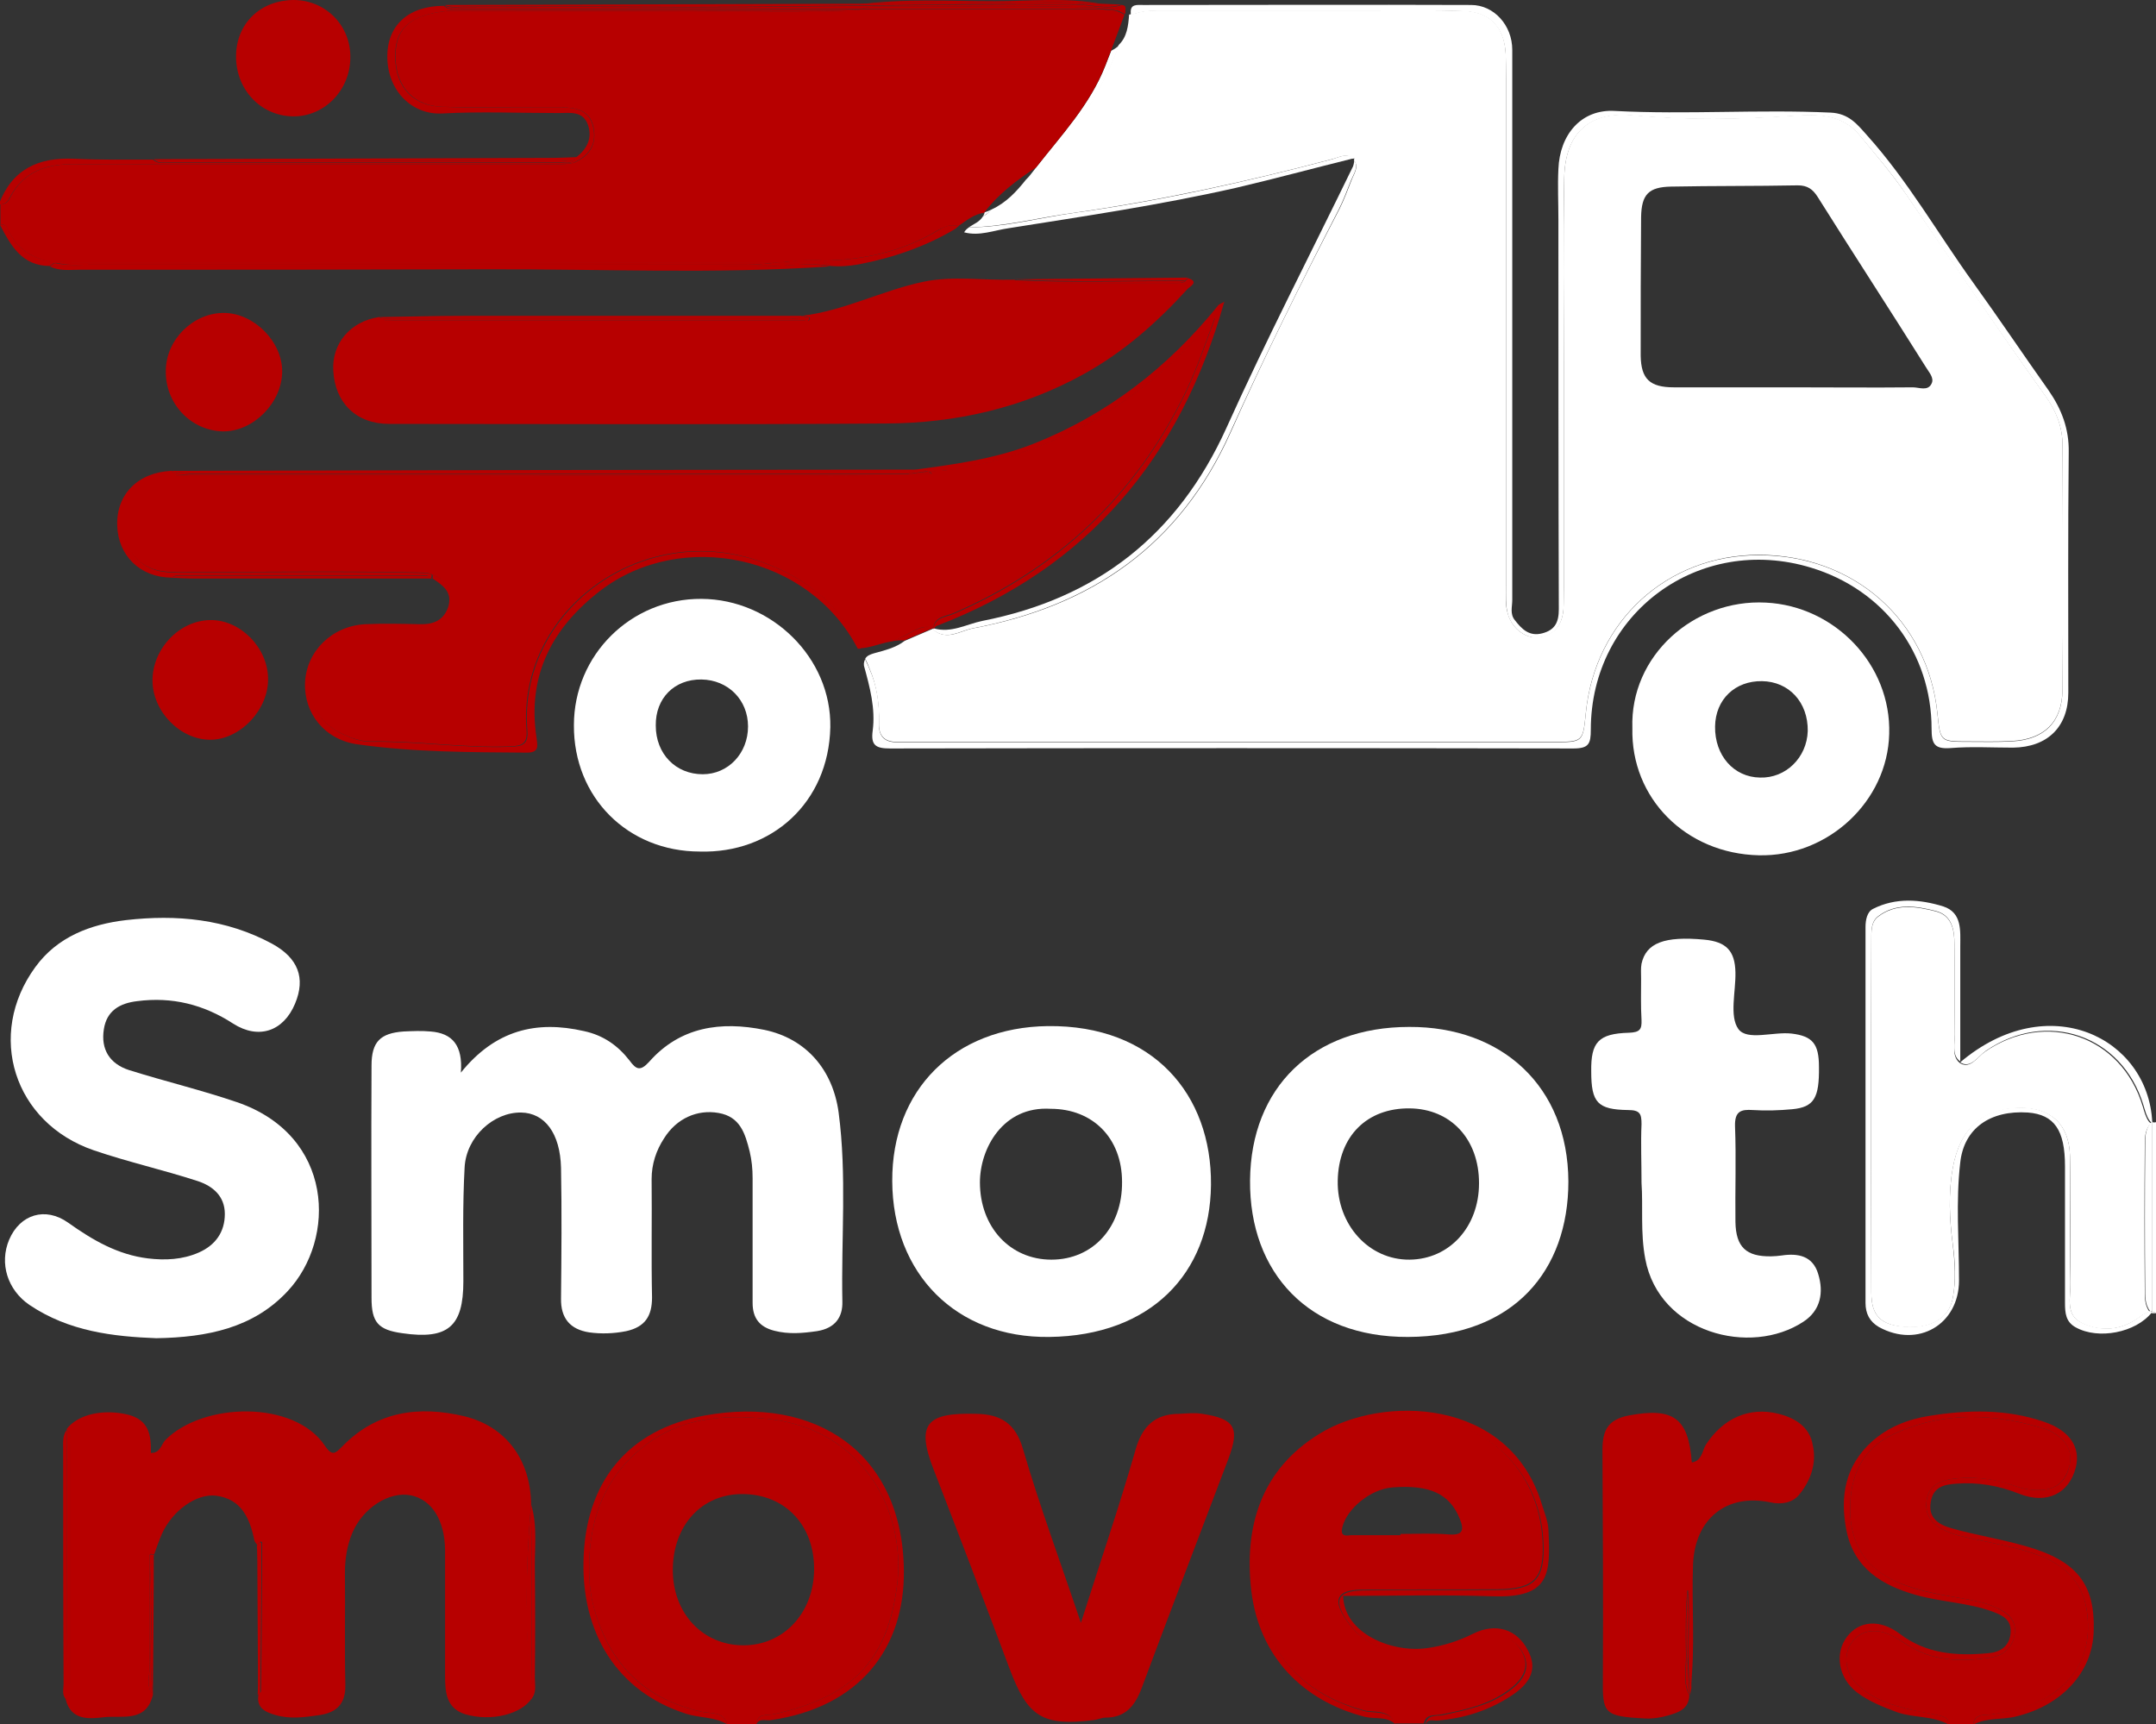 <svg xmlns="http://www.w3.org/2000/svg" xmlns:xlink="http://www.w3.org/1999/xlink" id="Layer_1" x="0px" y="0px" viewBox="0 0 518.8 414.9" style="enable-background:new 0 0 518.8 414.9;" xml:space="preserve"><rect x="0" y="0" width="518.8" height="414.9" fill="#333333" stroke="none"/><style type="text/css">	.st0{fill:#0C0C0C;}	.st1{fill:#B70000;}	.st2{fill:#FFFFFF;}</style><g>	<path class="st2" d="M517.8,270.1c0,15.2,0,30.3,0,45.5c0.4,0,0.7,0.2,1,0.4c0-15.3,0-30.7,0-46  C518.4,270.2,518.1,270.2,517.8,270.1z"></path>	<path class="st2" d="M517.8,269.9L517.8,269.9c0,0.1,0,0.1,0,0.2c0.3,0.1,0.6,0.1,1-0.1C518.4,270.1,518.1,270.1,517.8,269.9z"></path>	<path class="st2" d="M517.8,316c0.3,0,0.7,0,1,0c-0.3-0.2-0.6-0.4-1-0.4C517.8,315.7,517.8,315.9,517.8,316z"></path>	<path class="st2" d="M325.2,43.4c-0.9,2.3-1.8,4.7-2.9,6.9c-9.2,17.7-18.1,35.6-26.2,53.8c-12.2,27.2-33.5,41.8-62,47.1  c-3,0.6-6.2,3-9.4,0.4c0-0.1,0-0.3,0-0.4c-2.3,1-4.7,2-7,3c0,0,0,0,0,0c-2.2,1.7-4.9,2.3-7.4,3c-1,0.3-1.7,0.6-2.1,1.3  c0.4,0.8,0.7,1.5,1,2.3c1.8,4.2,2.4,8.6,2.3,13.2c-0.1,3.1,1.4,4.6,4.5,4.5c1.2,0,2.3,0,3.5,0c51.5,0,102.9,0,154.4,0  c7,0,7,0,7.7-7c2.2-22.1,19.5-37.9,41.5-38c23,0,40.8,15.7,43.1,38.1c0.7,6.8,0.7,6.8,7.4,6.8c3.5,0,7,0.1,10.5-0.1  c7.8-0.4,12.1-4.6,12.2-12.3c0.2-19.7,0.1-39.3,0-59c0-4.3-1.5-8.1-4-11.6c-11.4-16-22.4-32.3-33.5-48.5  c-3.5-5.1-7.5-9.8-11.4-14.5c-4.2-5-10-5-15.6-4.6c-13,0.9-25.9,1.1-38.9-0.1c-10.4-1-16.3,4.2-16.5,15.1  c-0.3,15.3-0.1,30.6-0.1,46c0,17.5,0,35,0,52.5c0,1.8,0,3.7-0.1,5.5c-0.4,3.6-2.1,5.9-5.8,6.5c-3.1,0.5-6.4-1.9-7.5-5.4  c-0.8-2.4-0.5-5-0.5-7.4c0-40.6,0-81.3,0-121.9c0-2,0.1-4-0.1-6c-0.4-6.3-3.9-9.8-10.2-10c-7.5-0.2-15-0.1-22.5-0.1  c-16.3,0-32.6,0-49,0c-2.5,0-5-0.1-7.4,0.7c-0.5,0.2-1,0.2-1.5,0.3c-0.2,2.7-0.5,5.4-2.5,7.3c-0.2,0.4-0.3,0.9-0.5,1.3  c-4.1,11-10.8,20.3-18.9,28.6c-1,0.8-1.9,1.7-2.9,2.5c-2.3,2.9-4.8,5.6-8.3,7.2c-0.2,0.2-0.5,0.4-0.7,0.7c-0.3,0.3-0.7,0.6-1.1,0.8  c-0.1,0.1-0.2,0.1-0.3,0.2c-0.8,1.3-2.2,1.8-3.4,2.6c8.6-0.1,17-2.4,25.4-3.5c20.9-3,41.6-7.5,62-12.9c1.7-0.4,3.6-1.6,5-0.1  c0.1,0,0.3-0.1,0.4-0.1c0,0.2-0.1,0.3-0.1,0.5C327.1,40.1,325.8,41.8,325.2,43.4z M394.9,52.2c0.1-5.4,1.8-7.2,7.2-7.3  c10.2-0.2,20.3-0.1,30.5-0.3c2.3,0,3.6,0.9,4.8,2.8c8.6,13.7,17.4,27.2,26,40.9c0.7,1.2,2.1,2.6,1.4,4c-0.9,1.9-3,0.9-4.5,0.9  c-9.7,0.1-19.3,0-29,0c0,0,0,0,0,0c-9.5,0-19,0-28.5,0c-5.8,0-7.9-2-8-7.6C394.8,74.5,394.8,63.4,394.9,52.2z"></path>	<path class="st2" d="M320.6,38.3c-20.5,5.4-41.1,10-62,12.9c-8.5,1.2-16.8,3.5-25.4,3.5c-0.5,0.3-0.9,0.7-1.2,1.2  c3.7,1,7.2-0.5,10.8-1c18.3-2.9,36.5-5.6,54.6-9.7c9.4-2.2,18.6-4.7,28.3-7.1C324.2,36.7,322.3,37.8,320.6,38.3z"></path>	<path class="st2" d="M273.2,3.3c2.4-0.8,4.9-0.7,7.4-0.7c16.3,0,32.6,0,49,0c7.5,0,15-0.2,22.5,0.1c6.3,0.2,9.7,3.7,10.2,10  c0.1,2,0.1,4,0.1,6c0,40.6,0,81.3,0,121.9c0,2.5-0.2,5,0.5,7.4c1.1,3.4,4.4,5.8,7.5,5.4c3.7-0.5,5.4-2.9,5.8-6.5  c0.2-1.8,0.1-3.7,0.1-5.5c0-17.5,0-35,0-52.5c0-15.3-0.2-30.6,0.1-46c0.2-10.9,6.1-16.1,16.5-15.1c13,1.2,25.9,1,38.9,0.1  c5.6-0.4,11.4-0.4,15.6,4.6c3.9,4.7,8,9.4,11.4,14.5c11,16.3,22.1,32.5,33.5,48.5c2.5,3.5,4,7.3,4,11.6c0,19.7,0.1,39.3,0,59  c-0.1,7.7-4.4,11.9-12.2,12.3c-3.5,0.2-7,0.1-10.5,0.1c-6.7,0-6.7,0-7.4-6.8c-2.3-22.4-20.1-38.2-43.1-38.1  c-22,0-39.3,15.9-41.5,38c-0.7,7-0.7,7-7.7,7c-51.5,0-102.9,0-154.4,0c-1.2,0-2.3,0-3.5,0c-3.1,0.1-4.6-1.4-4.5-4.5  c0.2-4.5-0.4-9-2.3-13.2c-0.3-0.8-0.7-1.5-1-2.3c-0.2,0.4-0.4,0.9-0.3,1.6c1.4,5.1,2.8,10.3,2.1,15.6c-0.5,3.6,0.8,4.3,4.2,4.3  c54.8-0.1,109.6-0.1,164.4,0c3.7,0,4.2-1.1,4.2-4.5c0-28.1,26.1-47.2,53-39c17.5,5.3,29,20.5,29,38.8c0,3.6,0.7,4.9,4.6,4.6  c5-0.4,10-0.1,15-0.1c8.3-0.1,13.3-5,13.3-13.2c0-19.3-0.1-38.6,0.1-57.9c0.1-5.6-1.7-10.3-4.8-14.8c-6.1-8.6-12-17.4-18.2-26  c-8.5-11.8-15.7-24.5-25.5-35.4c-2.4-2.7-4.4-5.3-8.8-5.5c-17.3-0.8-34.6,0.5-51.9-0.4c-8.1-0.5-13.3,5.7-13.6,14c-0.2,4,0,8,0,12  c0,31.3,0,62.6,0.1,93.9c0,3.1-0.9,5-4,5.8c-3.1,0.8-4.9-1-6.6-3.2c-1.2-1.5-0.6-3.2-0.6-4.8c0-27.6,0-55.3,0-82.9  c0-16.5,0-33,0-49.5c0-5.9-4.4-10.8-9.9-10.8c-26.3-0.1-52.6,0-78.9,0c-1.5,0-3.2-0.3-3,2c0,0.2,0,0.3,0,0.5  C272.3,3.6,272.8,3.5,273.2,3.3z"></path>	<polygon class="st2" points="232,56 232,56 232,56  "></polygon>	<path class="st2" d="M224.6,151.6c3.2,2.6,6.4,0.2,9.4-0.4c28.5-5.4,49.8-19.9,62-47.1c8.2-18.2,17.1-36.1,26.2-53.8  c1.1-2.2,2-4.6,2.9-6.9c0.6-1.5,1.9-3.2,0.8-4.8c-0.1,0.7-0.2,1.1-0.3,1.4c-10.2,21-20.9,41.7-30.5,63  c-11.7,25.8-31.2,41-58.7,46.4c-3.9,0.8-7.5,3-11.7,1.8h0c0,0-0.1,0-0.1,0.1C224.6,151.3,224.6,151.5,224.6,151.6z"></path>	<path class="st2" d="M249.9,40.8c8.2-8.3,14.8-17.6,18.9-28.6c0.2-0.4,0.3-0.9,0.5-1.3c-0.5,0.5-1.1,0.9-1.9,1.3c0,0,0,0,0,0  c0,0,0,0,0,0c-0.5,1.2-0.9,2.4-1.4,3.6c-3.7,9.4-10.5,16.6-16.6,24.4c-0.8,1-1.6,2.1-2.5,3.1C247.9,42.5,248.9,41.7,249.9,40.8z"></path>	<path class="st2" d="M236.5,52.1c0.1-0.1,0.2-0.1,0.3-0.2c0.4-0.3,0.8-0.5,1.1-0.8c0.2-0.2,0.5-0.4,0.7-0.7  c-0.5,0.3-1.1,0.5-1.7,0.7C236.9,51.5,236.7,51.8,236.5,52.1z"></path>	<path class="st2" d="M201.8,267.7c-1.4-10.3-7.8-17.8-17.9-19.9c-10.4-2.1-20.2-0.8-27.7,7.7c-2.1,2.3-3.1,1.9-4.7-0.3  c-2.8-3.6-6.3-6.1-11-7.1c-11.4-2.6-21.3-0.3-29.6,10c0.5-6.5-2-9.5-7.3-9.9c-2.2-0.2-4.3-0.1-6.5,0c-5.6,0.4-7.7,2.5-7.7,8.2  c-0.1,18.6,0,37.3,0,55.9c0,5.9,1.6,7.7,7.4,8.5c11,1.6,14.7-1.6,14.7-12.5c0-9.2-0.2-18.3,0.3-27.4c0.4-7.4,7-13.3,13.6-13.2  c5.7,0.1,9.4,5,9.6,13.3c0.2,10.5,0.1,21,0,31.4c-0.1,4.8,2.2,7.5,6.8,8.2c2.9,0.4,5.9,0.3,8.9-0.3c4.5-1,6.2-3.6,6.2-8.1  c-0.2-9.5,0-19-0.1-28.5c0-3.6,1.1-6.9,3-9.8c3-4.8,8-7,13.1-6.1c5.2,0.9,6.4,4.9,7.5,9.3c0.5,2.1,0.7,4.2,0.7,6.4c0,10,0,20,0,30  c0,3.7,1.7,5.8,5.2,6.7c3.5,0.9,6.8,0.6,10.3,0.1c4.4-0.7,6.2-3.4,6.1-7.1C202.4,297.9,203.8,282.8,201.8,267.7z"></path>	<path class="st2" d="M69.2,310.7C81,298.1,80.4,273.2,57,265.2c-8.5-2.9-17.3-5-25.9-7.7c-4.7-1.5-6.9-5-6.1-9.9  c0.7-4.4,3.8-6.2,8-6.7c8.4-1.1,16,0.8,23.1,5.4c6.1,3.9,12.1,1.9,14.9-4.8c2.6-6.2,0.7-11-5.5-14.4c-11.1-6-23-7.1-35.2-5.7  c-8.5,1-16.5,4-21.8,11.3c-11.9,16.3-5.2,37.5,14.1,44.1c8.2,2.8,16.7,4.7,25,7.4c3.6,1.2,6.5,3.6,6.5,7.9c0,4.3-2.2,7.5-6.3,9.3  c-3.9,1.7-8,1.9-12.2,1.4c-7.3-0.9-13.3-4.4-19.2-8.6c-5.5-3.9-11.6-2-14.2,4.1c-2.4,5.7-0.4,12.1,4.9,15.7  c9.5,6.4,20.2,7.6,30.5,8C50,321.8,61,319.5,69.2,310.7z"></path>	<path class="st2" d="M470.4,248.8c-0.1-7.2,0-14.3-0.1-21.5c0-3.5-0.6-7-4.5-8c-4.7-1.2-9.6-2-13.9,1.3c-1.7,1.3-1.6,3.6-1.6,5.6  c-0.1,28.3-0.1,56.6,0,84.9c0,5.6,2.4,7.7,7.9,8.2c6.3,0.5,10.8-2,11.7-6.9c0.8-4.3,0.5-8.6,0-12.9c-0.8-6.1-1.1-12.3,0-18.4  c1.7-9.6,7.3-14.4,16.2-14.5c7.5,0,11.8,4,12,11.6c0.3,10.2,0,20.3,0.1,30.5c0.1,3.5-1.4,7.8,3,9.8c4.5,2,9.1,1.6,13.3-1.3  c0.8-0.6,1.6-1.2,2.6-1.5c0.1,0,0.2,0,0.2,0c-1.3-1.6-1.2-3.7-1.2-5.6c-0.1-11.3-0.1-22.6,0-33.9c0-2.1-0.1-4.3,1.5-5.9  c-0.2-0.1-0.3-0.2-0.5-0.4c-0.8-1.1-1.1-2.4-1.5-3.7c-5.1-17-23.3-23.2-38-13.1c-1.8,1.3-3.5,4.1-5.8,2.8c-0.1-0.1-0.2-0.1-0.3-0.2  c0,0,0,0,0,0c0,0,0,0,0,0C469.6,254.1,470.4,251.1,470.4,248.8z"></path>	<path class="st2" d="M477.8,252.9c14.6-10.1,32.9-3.9,38,13.1c0.4,1.3,0.7,2.6,1.5,3.7c0.1,0.2,0.3,0.3,0.5,0.4  c0,0,0.1-0.1,0.1-0.1v0c-1-20.3-25-32.3-46.2-14.4c0.1,0.1,0.2,0.1,0.3,0.2C474.3,257,476,254.2,477.8,252.9z"></path>	<path class="st2" d="M517.1,315.6c-1,0.3-1.8,0.9-2.6,1.5c-4.2,3-8.8,3.3-13.3,1.3c-4.4-1.9-2.9-6.3-3-9.8  c-0.2-10.2,0.1-20.3-0.1-30.5c-0.2-7.6-4.6-11.6-12-11.6c-8.9,0-14.5,4.9-16.2,14.5c-1.1,6.1-0.8,12.3,0,18.4  c0.6,4.3,0.8,8.7,0,12.9c-0.9,4.9-5.4,7.4-11.7,6.9c-5.6-0.4-7.9-2.6-7.9-8.2c-0.1-28.3-0.1-56.6,0-84.9c0-2-0.1-4.3,1.6-5.6  c4.3-3.3,9.2-2.5,13.9-1.3c3.9,1,4.5,4.5,4.5,8c0.1,7.2,0,14.3,0.1,21.5c0,2.3-0.8,5.3,1.3,6.7c0-9.4,0-18.5,0-27.6  c0-3.8,0.5-8.2-4.1-9.7c-5.5-1.7-11.4-2.2-16.9,0.6c-1.4,0.7-1.8,2.6-1.8,4.4c0,30.1,0,60.2,0,90.4c0,2.6,1,4.5,3.2,5.8  c9.4,5.2,19.3-0.6,19.3-11.2c0-9.5-0.8-19,0.3-28.4c0.9-8.2,7.2-12.6,16.3-12c6.3,0.5,8.9,4.2,8.9,12.9c0,11,0,22,0,32.9  c0,2.5,0.2,4.6,2.6,5.9c5.4,3,14.4,1.3,18.3-3.6c-0.2-0.1-0.3-0.3-0.4-0.5C517.3,315.5,517.2,315.5,517.1,315.6z"></path>	<path class="st2" d="M516.2,276c-0.1,11.3-0.1,22.6,0,33.9c0,1.9-0.1,4,1.2,5.6c0.1,0,0.3,0,0.4,0c0-15.2,0-30.3,0-45.5  c0,0-0.1,0-0.1,0C516.1,271.7,516.2,273.9,516.2,276z"></path>	<path class="st2" d="M517.8,270.1c0-0.1,0-0.1,0-0.2c0,0-0.1,0.1-0.1,0.1C517.7,270.1,517.8,270.1,517.8,270.1z"></path>	<path class="st2" d="M517.4,315.5c0.1,0.2,0.2,0.3,0.4,0.5c0-0.1,0-0.3,0-0.4C517.7,315.5,517.5,315.5,517.4,315.5z"></path>	<path class="st2" d="M339.1,247.1c-23.2,0-38.1,14.6-38.3,36.9c-0.2,22.3,14.2,37.8,38,37.7c25.5-0.1,38.6-16,38.6-37.4  C377.3,261.3,361.3,247,339.1,247.1z M339.2,303.1c-9.8,0.1-17.5-8.4-17.3-19c0.2-10.7,7-17.5,17.3-17.4c9.9,0.1,16.7,7.4,16.7,18  C355.9,295.2,348.8,303,339.2,303.1z"></path>	<path class="st2" d="M252.5,321.7c24.4-0.3,38.7-15.3,38.9-36.6c0.2-21.7-13.9-38.5-39.3-38.2c-22.4,0.3-37.5,15.3-37.4,37.3  C214.8,306.5,230.1,322,252.5,321.7z M252.8,266.8c10.2,0,17.2,7.1,17.2,17.6c0.1,10.9-7,18.7-17,18.7c-9.9,0-17.2-7.8-17.2-18.6  C235.8,276.4,241.3,266.1,252.8,266.8z"></path>	<path class="st2" d="M428.7,302.1c-0.8,0.1-1.7,0.2-2.5,0.2c-6,0.1-8.5-2.2-8.6-8.3c-0.1-7.7,0.2-15.3-0.1-23  c-0.1-3.6,1.4-4.1,4.3-3.9c3.1,0.2,6.3,0.1,9.5-0.2c5.2-0.5,6.5-2.7,6.4-10.2c0-5.6-1.6-7.4-6.6-8c-4.4-0.5-10.7,1.8-12.8-1.1  c-2.2-3.1-0.6-9-0.7-13.6c-0.1-5.2-2.2-7.4-7.5-7.9c-9.6-0.9-14,0.8-15.1,5.8c-0.2,1.1-0.1,2.3-0.1,3.5c0,3.3-0.1,6.7,0.1,10  c0.1,2.3-0.4,3-3,3.1c-7.4,0.2-9.2,2.3-9.1,9.3c0,7.5,1.5,9.2,8.9,9.3c2.9,0,3.2,1,3.2,3.4c-0.2,4.5,0,9,0,14.1  c0.4,5.7-0.3,12,0.9,18.3c3.3,17.8,25.3,23.6,38.1,15.1c4.1-2.7,4.9-7,3.5-11.5C436.2,302.2,432.7,301.5,428.7,302.1z"></path>	<path class="st2" d="M168.4,204.9c17.2,0.5,31-11.7,31.4-29.9c0.3-16.7-14.1-30.8-31-30.9c-17-0.1-30.7,13.5-30.7,30.4  C138,191.9,151.1,204.9,168.4,204.9z M168.8,163.5c6.4,0.1,11.2,4.9,11.2,11.3c0,6.5-4.8,11.5-10.9,11.5c-6.5,0-11.3-4.9-11.3-11.7  C157.7,168,162.3,163.4,168.8,163.5z"></path>	<path class="st2" d="M424.9,145c-17.3-0.9-32.7,12.8-32.1,30.2c-0.4,16.9,12.9,30.2,30.4,30.6c16.7,0.4,31-13,31.4-29.2  C455.1,159.9,441.5,145.8,424.9,145z M423.5,187.1c-6.3-0.1-10.9-5.3-10.8-12.3c0.1-6.5,4.8-11,11.3-10.9c6.5,0.1,11.1,5.1,11,12  C434.8,182.3,429.7,187.3,423.5,187.1z"></path>	<g>		<path class="st1" d="M1.9,55.2c2.2,5,6.3,7.1,11.3,8.1c1.3-0.5,2.7-0.1,4-0.1c56.8,0,113.6,0,170.3,0c3.6-0.4,7.2-0.8,10.9-0.5   c9.6-0.2,18.8-2.2,27.1-7.2c1.2-0.7,2.4-1.2,3.7-1.3c0.5,0,1,0.1,1.4,0.2c1.9-1.3,3.8-2.9,6.2-3.2c3.4-4.5,7.8-7.8,12.5-10.9   c6.1-7.8,12.9-15,16.6-24.4c0.5-1.2,0.9-2.4,1.4-3.6c0,0,0,0,0,0c1.1-2.9,2.2-5.9,3.3-8.8c-0.7-0.3-1.4-0.7-2.1-0.9   c-1.2-0.2-2.5-0.2-3.7-0.4c-0.1,0-0.1,0-0.2,0c-19.1,0-38.3,0-57.4,0c-0.2,0.1-0.4,0.1-0.6,0.2c-13.6,0.6-27.2,0.2-40.8,0.2   c-19.2,0.1-38.5,0-57.7,0c-9.4,0.8-13.2,4.2-12.9,11.7c0.3,6.8,4.5,11.2,11.3,11.4c7.7,0.2,15.3,0.1,23,0.1c1.8,0,3.7,0,5.5,0   c3.5,0.1,6.9,0.6,7.8,4.7c0.9,4.2-0.9,7.1-4.8,8.7c-2.5,0.5-5,0.3-7.4,0.3c-30.9,0-61.7,0-92.5,0c-6.6,0.1-13.3,0.1-19.9,0   c-6.8-0.1-12.5,1.6-15.8,8.1c-0.4,0.9-1.1,1.7-2.3,1.5c0,1.7,0,3.3,0,5C1,53.8,1.6,54.4,1.9,55.2z"></path>		<path class="st1" d="M12,64c0.4-0.4,0.8-0.6,1.2-0.8c-5-0.9-9.1-3-11.3-8.1C1.6,54.4,1,53.8,0,54.1C2.6,59.1,5.3,64,12,64z"></path>		<path class="st1" d="M2.3,47.6c3.4-6.5,9-8.2,15.8-8.1c6.6,0.1,13.3,0.1,19.9,0c30.8,0,61.7,0,92.5,0c2.5,0,5,0.2,7.4-0.3   c3.9-1.7,5.8-4.6,4.8-8.7c-0.9-4.1-4.3-4.6-7.8-4.7c-1.8,0-3.7,0-5.5,0c-7.7,0-15.3,0.2-23-0.1c-6.9-0.2-11-4.6-11.3-11.4   c-0.3-7.4,3.5-10.8,12.9-11.7c19.2,0,38.5,0,57.7,0c13.6-0.1,27.2,0.3,40.8-0.2c0.2,0,0.4-0.1,0.6-0.2c-31.8,0-63.7,0-95.5,0   c-1.6,0-3.4,0.5-4.8-0.8c-8.4,0-13.7,4.6-13.6,12.4c0.1,8.2,6.1,13.9,13.2,13.5c9.3-0.5,18.6-0.1,28-0.1c2.8,0,5.9-0.6,7.1,2.9   c1.1,3.2-0.3,5.8-2.9,7.8c-0.9,1.8-2.5,1.3-3.9,1.3c-31.5,0-63.1,0-94.6,0c-1.1,0-2.3,0.2-3.3-0.8c-6.3,0-12.6,0.1-18.9-0.2   c-8.7-0.4-15,2.5-18.2,11C1.2,49.3,1.9,48.5,2.3,47.6z"></path>		<path class="st1" d="M230.7,54.4c-0.5-0.1-0.9-0.2-1.4-0.2c-1.4,0-2.6,0.6-3.7,1.3c-8.4,5-17.5,7-27.1,7.2   c-3.7-0.4-7.3,0-10.9,0.5c2.3,0,4.7,0,7,0c1.8,0,3.7-0.6,5.3,0.8h0c2.3,0.2,4.5,0,6.8-0.4c8.3-1.6,16.1-4.3,23.3-8.6c0,0,0,0,0,0   C230.3,54.7,230.5,54.5,230.7,54.4z"></path>		<path class="st1" d="M264.9,2.1c1.2,0.2,2.5,0.3,3.7,0.4c0.8,0.1,1.4,0.6,2.1,0.9c0-0.1,0.1-0.2,0.1-0.3c0,0,0,0,0,0   c-0.1-0.7,0.5-1.9-1-1.9C268.4,2.7,266.6,2.2,264.9,2.1z"></path>		<path class="st1" d="M186.1,412.5c18.7-4.1,27.5-12.6,29.8-31.4c2.1-17.9-8.6-37.4-31.3-39.7c-10.6-1.1-21-0.3-29.9,6.8   c-10,8-13.3,18.8-12.9,31c0.1,3.1,0.6,6.3,1.6,9.3c4,12.7,12.4,20.5,25.5,23.4c2.2,0.5,5.2-0.2,6.1,3c2.3,0,4.7,0,7,0   C182.2,412.2,184.5,412.8,186.1,412.5z M178.9,395.9c-9.8,0-17-7.7-17-18.1c0-10.7,6.9-18.3,16.7-18.3c10.3,0,17.4,7.5,17.3,18.2   C195.8,388.2,188.5,395.9,178.9,395.9z"></path>		<path class="st1" d="M185.5,413.9c21.4-3.1,32.2-17.3,32-36c-0.3-28.5-21.4-42.1-47.9-37.3c-18.7,3.4-28.9,16.2-29.2,35.3   c-0.3,16.8,7.8,31.1,24.8,36.5c3.2,1,6.8,0.7,9.8,2.5c-0.9-3.2-3.9-2.5-6.1-3c-13.1-2.9-21.5-10.6-25.5-23.4   c-1-3.1-1.5-6.2-1.6-9.3c-0.4-12.2,2.9-23,12.9-31c8.9-7.1,19.3-7.9,29.9-6.8c22.7,2.3,33.4,21.8,31.3,39.7   c-2.2,18.7-11.1,27.3-29.8,31.4c-1.6,0.3-3.9-0.3-4.2,2.5C182.7,413.3,184.3,414.1,185.5,413.9z"></path>		<path class="st1" d="M347,412.5c5.6-1.1,11.1-2.3,15.8-5.7c4.1-2.9,5.2-6,3.5-9.2c-1.8-3.5-5.7-5.1-9.9-3.7   c-4.2,1.5-8.3,3.5-12.9,3.8c-7.9,0.6-15-1-19.7-8.1c-3.2-4.8-2-7,3.7-7.1c11-0.1,22,0,32.9-0.1c8.9-0.1,11.2-2.6,10.8-11.5   c-0.8-17.2-13.6-29.5-30.8-29.8c-11.1-0.2-21.2,1.6-29,10.3c-9.8,10.8-11.5,23.4-7.8,36.8c3.4,12.4,12.1,19.9,24.4,23.3   c2.6,0.7,6.2-0.4,7.6,3.2c2.3,0,4.7,0,7,0C343.1,412.2,345.5,412.9,347,412.5z M323,367.5c1.1-4.5,6.8-9.2,12.1-9.6   c9-0.7,13.7,1.6,16.1,7.4c1.3,3.1,0.7,4.2-2.8,3.9c-3.8-0.3-7.6-0.1-11.4-0.1c0,0.1,0,0.2,0,0.3c-4,0-8,0-11.9,0   C323.6,369.6,322.5,369.6,323,367.5z"></path>		<path class="st1" d="M345.9,414c6.2-0.5,12-2.3,17.2-5.6c5.5-3.4,6.9-7,4.5-11.4c-2.6-5-7.7-6.6-13.1-3.9c-3.6,1.8-7.4,3-11.3,3.5   c-8.6,1.1-19.8-3.7-20-12.6c12,0,23.9-0.3,35.9,0.1c14,0.5,14-5.4,13.5-16c-0.1-2.1-1-4.2-1.6-6.2c-7.9-25.8-38.5-26.2-53.5-16.9   c-14,8.6-18.2,22.2-16.4,37.8c1.9,15.7,12.2,26.4,27.3,30.3c2.5,0.6,5.3-0.2,7.4,1.8c-1.4-3.6-5-2.5-7.6-3.2   c-12.4-3.5-21-10.9-24.4-23.3c-3.7-13.4-2-26,7.8-36.8c7.9-8.7,18-10.6,29-10.3c17.2,0.4,30,12.6,30.8,29.8   c0.4,8.9-2,11.4-10.8,11.5c-11,0.1-22-0.1-32.9,0.1c-5.7,0.1-6.9,2.3-3.7,7.1c4.7,7.1,11.8,8.7,19.7,8.1c4.5-0.4,8.6-2.4,12.9-3.8   c4.2-1.4,8,0.2,9.9,3.7c1.7,3.3,0.6,6.3-3.5,9.2c-4.7,3.4-10.3,4.5-15.8,5.7c-1.6,0.3-3.9-0.3-4.2,2.4   C343.5,413.4,344.9,414.1,345.9,414z"></path>		<path class="st1" d="M479.5,412.5c5.5-0.9,10.8-2.1,15.3-5.6c6.4-4.8,8.4-11.4,7.4-19c-0.9-7-5.2-11.3-11.7-13.7   c-5.8-2.1-11.9-3-17.9-4.4c-6.8-1.6-9.6-4.3-9-8.7c0.5-3.9,3.5-5.5,10.3-5.5c3.7,0,7.3,0.7,10.8,1.9c2.2,0.8,4.5,1.2,6.9,1   c3.5-0.3,5.4-2.3,6.3-5.5c0.9-3.3-0.3-5.9-3.1-7.8c-0.7-0.5-1.4-0.9-2.2-1.2c-12.5-4-24.9-4.5-37,1.1   c-7.7,3.6-10.5,10.3-10.4,18.4c0.1,8.1,3.9,14,11.4,17.2c4.9,2.1,10.2,3,15.5,3.9c2.8,0.5,5.6,1,8.2,2.2c2.7,1.2,5,2.9,4.5,6.4   c-0.5,3.5-3,5.3-6.1,5.7c-6.5,0.9-13,0.9-18.9-2.6c-1.4-0.8-2.8-1.8-4.3-2.6c-3.9-2.1-7.8-1.5-9.9,1.5c-2.2,3.1-1.6,7.5,1.6,10.4   c3.6,3.3,8,4.7,12.6,5.8c2.4,0.6,4.9,0.9,7.3,1.5c0.9,0.3,1.9,0.6,1.7,2c2,0,4,0,6,0C475.3,412.1,477.7,412.8,479.5,412.5z"></path>		<path class="st1" d="M503.8,392.6c0.4-11.4-4-17.1-16.5-20.6c-5.9-1.7-11.9-2.6-17.8-4.3c-2.9-0.8-5.6-2.4-4.9-6.3   c0.6-3.7,3.3-4.2,6.2-4.4c5.2-0.4,10.2,0.5,15,2.4c6.7,2.7,12.1,0,13.7-6.3c1.2-4.8-1.4-8.9-7.7-11c-9-3.1-18.3-2.9-27.6-1.4   c-5.1,0.8-9.9,2.7-13.8,6.2c-6.4,5.8-7.7,13.2-6.1,21.3c1.8,9.2,8.6,13.3,16.8,15.6c6,1.7,12.4,1.8,18.4,4   c2.4,0.9,4.6,1.9,4.3,5.2c-0.3,3.4-2.8,4.6-5.4,4.8c-7.5,0.7-14.9,0.2-21.3-4.7c-4.8-3.6-9.8-3.1-12.7,0.8c-3,4-2,9.9,2.4,13.3   c2.9,2.2,6.2,3.5,9.7,4.8c4,1.4,8.4,0.8,12.3,2.9c0.2-1.4-0.8-1.7-1.7-2c-2.4-0.6-4.9-1-7.3-1.5c-4.6-1.1-9-2.5-12.6-5.8   c-3.2-2.9-3.8-7.3-1.6-10.4c2.1-3,5.9-3.6,9.9-1.5c1.5,0.8,2.8,1.7,4.3,2.6c6,3.5,12.4,3.5,18.9,2.6c3.1-0.4,5.6-2.2,6.1-5.7   c0.5-3.4-1.8-5.1-4.5-6.4c-2.6-1.2-5.4-1.7-8.2-2.2c-5.3-0.9-10.5-1.7-15.5-3.9c-7.5-3.3-11.3-9.1-11.4-17.2   c-0.1-8.1,2.7-14.8,10.4-18.4c12.1-5.6,24.5-5.1,37-1.1c0.8,0.3,1.5,0.7,2.2,1.2c2.8,1.9,3.9,4.5,3.1,7.8   c-0.8,3.2-2.8,5.2-6.3,5.5c-2.4,0.2-4.6-0.2-6.9-1c-3.5-1.3-7-1.9-10.8-1.9c-6.8,0-9.8,1.6-10.3,5.5c-0.6,4.4,2.2,7.1,9,8.7   c6,1.4,12.1,2.3,17.9,4.4c6.4,2.4,10.8,6.7,11.7,13.7c1,7.6-1.1,14.2-7.4,19c-4.5,3.4-9.9,4.6-15.3,5.6c-1.8,0.3-4.2-0.4-4.7,2.5   c3.3-1.8,7-1.1,10.4-2C496,410.4,503.5,402.5,503.8,392.6z"></path>		<path class="st1" d="M217.1,153.2c2.4-1,4.6-3.1,7.5-2.1c0.3-2.8,3.1-2.8,4.9-3.6c25-10.8,43.6-28.3,55.6-52.8   c3-6.1,5.1-12.6,7.3-18.4C275.8,95.9,255,109,228.8,113c-1.8,0.3-3.6,0.3-5.4,0.4c0.3,0.1,0.6,0.3,0.9,0.6c-2.1,0-3.7,0-5.3,0   c-0.4,0.1-0.7,0.2-1.1,0.3c-35.1,0.3-70.2,0.1-105.3,0.1c-23.3,0-46.6,0-69.8,0c-10-1.3-16.3,8.9-11.9,17.2   c2.5,4.8,6.6,6.2,11.6,6c20.1,0.1,40.1-0.3,60.2,0.2c3.7,1.1,6.3,3.2,5.9,7.4c-0.3,3.4-3.4,5.7-8.1,6c-4.3,0.3-8.7-0.2-13,0.3   c-9.7,1.1-15.1,9-12.1,17.7c1.2,3.5,3.7,5.9,7,7.4c2.1,1,4.4,1.8,6.7,1.8c11.1-0.2,22.2,1.6,33.4,1.2c2.6-0.1,4.5-0.3,4.2-3.8   c-2.3-28.4,26.9-50.4,55.4-41c10.9,3.6,19.4,10,24.6,20.5c0.1,0.2,0.2,0.5,0.2,0.7c2.2-0.1,4.2-0.9,6.3-1.4   C214.7,154.3,215.9,153.9,217.1,153.2z"></path>		<path class="st1" d="M223.4,113.5c1.8-0.1,3.6-0.2,5.4-0.4c26.2-4,47-17.2,63.6-36.6c-2.2,5.8-4.3,12.3-7.3,18.4   c-12,24.5-30.6,42-55.6,52.8c-1.8,0.8-4.6,0.8-4.9,3.6c0,0,0.1,0,0.1,0l0,0c0.2-0.2,0.4-0.6,0.7-0.7c36.5-14,58.7-40.6,69.2-78   c-0.6,0.4-1.1,0.5-1.4,0.8c-12.1,15-26.8,26.4-44.8,33.5c-9.3,3.6-19.1,4.9-28.9,6.2c0.2,0,0.3,0.1,0.4,0.1   C221,113.3,222.2,112.9,223.4,113.5z"></path>		<path class="st1" d="M207.1,156.1c-0.1-0.2-0.2-0.5-0.2-0.7c-5.2-10.5-13.7-16.9-24.6-20.5c-28.5-9.4-57.7,12.5-55.4,41   c0.3,3.5-1.6,3.7-4.2,3.8c-11.2,0.4-22.2-1.4-33.4-1.2c-2.3,0-4.6-0.8-6.7-1.8c-3.3-1.5-5.8-3.8-7-7.4c-3-8.7,2.3-16.6,12.1-17.7   c4.3-0.5,8.7,0,13-0.3c4.7-0.3,7.8-2.6,8.1-6c0.3-4.2-2.2-6.4-5.9-7.4c-20-0.5-40.1-0.1-60.2-0.2c-5,0.3-9.1-1.2-11.6-6   c-4.4-8.3,1.9-18.5,11.9-17.2c23.3,0,46.5,0,69.8,0c35.1-0.1,70.2,0.2,105.3-0.1c0.4-0.1,0.7-0.2,1.1-0.3c0,0,0,0,0,0   c-57.6,0-115.1,0-172.7,0c-1.8,0-3.7,0.6-5.3-0.8c0,0,0,0,0,0c-8,0.4-13.2,5.6-13,13.1c0.2,7.3,5.5,12.5,13,12.6   c0.6-0.3,1.2-0.8,1.8-0.8c20.1-0.1,40.1-0.1,60.2-0.1c0.3,0,0.7,0.1,0.9,0.3c0.1,0.1,0,0.5,0,0.8c2.4,1.6,4.8,3.2,3.8,6.7   c-1.1,3.4-3.6,4.4-7,4.3c-4.3-0.1-8.7-0.2-13,0c-8,0.4-14.2,6.5-14.5,14.1c-0.3,7.3,4.7,13.7,12.6,14.8c13.5,1.9,27.1,1.9,40.8,2   c3.1,0,2.5-1.8,2.3-3.6c-2.3-15,3.8-26.5,15.4-35.4c19.5-14.9,50.2-8.6,61.9,14C206.4,156.1,206.8,156.1,207.1,156.1z"></path>		<path class="st1" d="M217.1,153.2c-1.2,0.6-2.4,1-3.7,1.4c1.4-0.4,2.7-0.6,4.2-0.5c2.3-1,4.7-2,7-3c0,0,0-0.1,0-0.1   C221.7,150.2,219.5,152.2,217.1,153.2z"></path>		<path class="st1" d="M224.6,151.2c0,0,0.1,0,0.1-0.1c0,0-0.1,0-0.1,0C224.6,151.1,224.6,151.2,224.6,151.2z"></path>		<path class="st1" d="M127.8,362c-0.1-10.6-5.9-18.7-16-21.2c-10.9-2.6-21.1-1.3-29.4,7.2c-1.6,1.6-2.4,2.6-4.2-0.1   c-7.4-11.1-29.4-10.5-38.4-1.4c-1,1-1.2,3.2-3.5,3.1c0.1-4.2-0.4-7.9-5.5-9.2c-5.8-1.4-12-0.2-14.8,3.5c1.2,1,0.9,2.4,0.9,3.7   c0,19.1,0,38.1,0,57.2c0,1.4,0.4,3-1.1,4.1c1.3,5.2,5.8,4.7,9.2,4.3c4.3-0.5,10.2,1.4,11.8-5.4c-1.7-2-0.8-4.5-0.8-6.7   c-0.1-8.9,0-17.9,0-26.8c0-0.1,0.1-0.3,0.2-0.4c0.3,0,0.6,0.1,0.9,0.1v0c0.6-1.7,1.2-3.4,1.9-5c2.5-5.5,8.3-9.7,13-9.1   c6.1,0.8,8.1,5.4,9.2,10.7c0.1,0.5,0.5,0.8,0.8,1.3c0-0.2,0.1-0.4,0.2-0.5c0.2-0.2,0.4-0.4,0.6-0.5c0,0,0.3,0.2,0.3,0.3   c-0.1,11.9-0.1,23.8-0.3,35.7c0,0.3-0.4,0.5-0.6,0.8c-0.6,3.3,1.7,4.3,4.2,5c3.5,1,6.9,0.5,10.4,0c4.2-0.6,6.4-2.7,6.3-7.3   c-0.2-9,0-17.9-0.1-26.9c0-3.4,0.5-6.6,1.8-9.7c2.5-5.9,8.8-10,14-9c5.1,1,8.2,6,8.3,13.1c0,10.1,0,20.3,0,30.4   c0,3.9,0.3,7.8,4.9,9.2c6.2,1.8,13.5,0,16-3.9C126.4,393.3,126.4,377.6,127.8,362z"></path>		<path class="st1" d="M93.6,102c39.9,0,79.8,0.2,119.7-0.1c16.7-0.1,32.7-3.7,47.5-11.9c9.6-5.3,17.6-12.4,24.9-20.4   c0.5-0.6,3.1-1.8,0.1-2.7l0,0h0c-0.6,1.3-1.8,1.2-3,1.2c-12.2,0-24.4,0-36.6,0c-0.8,0-1.5-0.5-2.2-0.8c-7.3,0.2-14.6-1-21.8,0.5   c-10,2.1-19.1,7-29.3,8.2c0.6,0.1,1.3,0.2,2,0.4c0,1.2-0.9,0.7-1.3,0.7c-32.7,0-65.4,0-98.1,0c-1.4,0-3,0.4-4.3-0.8   c-6.9,1-11.4,6.4-11,12.9C80.6,96.9,85.7,102,93.6,102z"></path>		<path class="st1" d="M289.3,340.2c-1.8-0.3-3.6-0.1-5.5,0c-5.9,0-9,3-10.6,8.8c-3.9,13.6-8.5,27-13.1,41.5   c-4.9-14.6-9.9-28-13.9-41.7c-1.8-6.4-5.5-8.5-11.3-8.6c-11.6-0.3-14.7,2.1-10.2,13.5c6.2,16,12.3,32,18.3,48   c4.3,11.4,7.9,13.7,20.1,12.2c1-0.1,2-0.6,2.9-0.6c4.7,0,7-2.7,8.6-6.8c6.9-18.5,14-37,21-55.5   C298.4,343.5,297.1,341.4,289.3,340.2z"></path>		<path class="st1" d="M428,340.2c-7.1-1.8-13.4,1.1-17.5,7.4c-0.9,1.4-0.9,3.9-3.4,4.3c-0.8-10.8-4.5-13.3-15.2-11.3   c-5.1,1-6.3,3.7-6.3,8.3c0.1,18.3,0.2,36.6,0.1,54.9c-0.1,8.5,0.2,9.2,10.2,9.7c1.8,0.1,3.7-0.2,5.4-0.7c2.5-0.7,5.1-1.5,5.2-4.9   c-1.7-3.1-0.7-6.5-0.8-9.7c-0.1-5.6-0.1-11.2,0.4-16.8c-0.1-1.7-0.2-3.4-0.5-5.1c0,0,0,0-0.1,0c-0.1,0.1-0.1,0,0,0c0,0,0,0,0.1,0   c0,0,0,0,0,0c0.2,0,0.5,0,0.6,0.8c0,1.1,0,2.4-0.1,3.7c0.2-1.9,0.4-3.9,0.7-5.8c0,10.4,0,20.8,0,31.2c1.2-9.9,0.2-19.9,0.6-29.9   c0.5-10.9,8.1-17,18.6-14.8c2.7,0.6,5.3,0.1,6.9-1.8c2.8-3.4,4.3-7.6,3.3-12C435.5,343.4,432,341.2,428,340.2z"></path>		<path class="st1" d="M405.7,376.4C405.7,376.4,405.8,376.4,405.7,376.4C405.8,376.4,405.8,376.4,405.7,376.4   C405.8,376.4,405.7,376.4,405.7,376.4z"></path>		<path class="st1" d="M53.6,103.8c7.3,0.1,14.2-6.8,14.3-14.3c0.1-7.2-6.7-14.1-13.9-14.2c-7.4-0.1-14,6.3-14.1,13.8   C39.7,97.1,45.9,103.6,53.6,103.8z"></path>		<path class="st1" d="M50.6,178c7.2,0,14.1-7.3,13.9-14.8c-0.1-7.4-6.7-14.1-13.9-14c-7.5,0.1-14,7-13.9,14.7   C36.8,171.3,43.4,178,50.6,178z"></path>		<path class="st1" d="M70.8,0c-8.1,0-13.9,5.6-14,13.4c-0.1,8.1,5.9,14.5,13.7,14.6c7.5,0.1,13.7-6.2,13.8-14   C84.5,6.3,78.5,0.1,70.8,0z"></path>		<path class="st1" d="M184,64.1c-57.3,0-114.7,0.1-172,0c2.3,1.2,4.9,0.8,7.3,0.8c32.6,0,65.2,0,97.8-0.1   c27.6-0.1,55.2,1.2,82.7-0.7l0,0C194.6,63.1,189.3,64,184,64.1z"></path>		<path class="st1" d="M21.3,63.7c52.8,0,105.5,0,158.3,0c2.7,0,5.3-0.3,8-0.6c-56.8,0-113.6,0-170.3,0c-1.3,0-2.7-0.4-4,0.1   c0.2,0,0.4,0.1,0.6,0.1C16.3,63.9,18.8,63.7,21.3,63.7z"></path>		<path class="st1" d="M194.6,63.1c-2.3,0-4.7,0-7,0c-2.7,0.3-5.3,0.6-8,0.6c-52.8-0.1-105.5,0-158.3,0c-2.5,0-5,0.2-7.5-0.3   c-0.2,0-0.4-0.1-0.6-0.1c-0.4,0.2-0.8,0.4-1.2,0.8c57.3,0.2,114.7,0.1,172,0c5.3,0,10.6-1,15.9-0.1   C198.3,62.5,196.4,63.1,194.6,63.1z"></path>		<path class="st1" d="M45.5,113.6c57.1,0,114.1,0,171.2,0c1,0,2-0.1,3,0.1c0.1,0,0.3-0.2,0.4-0.3c0.1-0.1,0.1-0.2,0-0.3   c-0.1,0-0.3-0.1-0.4-0.1c-29.9,0-59.9,0.1-89.8,0.1c-29.6,0.1-59.2,0.1-88.8,0.2l0,0C42.5,113.8,44,113.6,45.5,113.6z"></path>		<path class="st1" d="M223.4,113.5c-1.5,0.1-3,0.2-4.4,0.6c1.6,0,3.2,0,5.3,0C224,113.8,223.7,113.6,223.4,113.5z"></path>		<path class="st1" d="M46.3,114c57.6,0,115.1,0,172.7,0c0,0,0,0,0,0c1.5-0.3,2.9-0.5,4.4-0.6c-1.2-0.5-2.4-0.2-3.4-0.4   c0.1,0.1,0.1,0.2,0,0.3c-0.1,0.1-0.3,0.3-0.4,0.3c-1-0.1-2-0.1-3-0.1c-57.1,0-114.1,0-171.2,0c-1.5,0-3,0.3-4.4-0.3   C42.6,114.7,44.5,114,46.3,114z"></path>		<path class="st1" d="M111.9,1.6c13.5,0,26.9-0.1,40.4,0c35.4,0.3,70.8-0.8,106.2-0.6c3.8,0,7.6,1.4,11.3,0.1   c-1.6-0.1-3.1-0.1-4.7-0.2c-19.5,0-39.1,0-58.6,0c0,0,0,0,0,0c0,0,0,0,0,0c-33.2,0.1-66.4,0.2-99.6,0.3   C108.6,1.9,110.3,1.6,111.9,1.6z"></path>		<path class="st1" d="M210,1.6c-1,0-1.9,0.3-2.8,0.5c19.1,0,38.3,0,57.4,0c0.1,0,0.1,0,0.2,0c-0.4-0.1-0.8-0.2-1.2-0.3   C245.8,1.2,227.9,1.7,210,1.6z"></path>		<path class="st1" d="M111.8,2.1c31.8,0,63.7,0,95.5,0c0.9-0.2,1.8-0.5,2.8-0.5c17.9,0.1,35.8-0.4,53.7,0.2   c0.4,0.1,0.8,0.2,1.2,0.3c1.7,0,3.5,0.6,5-0.9c-3.8,1.3-7.6-0.1-11.3-0.1C223.1,0.9,187.7,2,152.3,1.7c-13.5-0.1-26.9,0-40.4,0   c-1.6,0-3.3,0.3-4.9-0.3C108.4,2.6,110.2,2.1,111.8,2.1z"></path>		<path class="st1" d="M16.1,344c-1.1,1.4-0.9,3.1-0.9,4.8c0,18.8,0,37.6,0.1,56.4c0,1.3-0.5,2.7,0.7,3.8   C16.2,387.3,15.9,365.7,16.1,344z"></path>		<path class="st1" d="M17,404.9c0-19.1,0-38.1,0-57.2c0-1.3,0.3-2.7-0.9-3.7c-0.2,21.7,0.1,43.3-0.2,65   C17.4,407.9,17,406.3,17,404.9z"></path>		<path class="st1" d="M94.9,76.6c31.7,0,63.4,0,95.2,0c0.9,0,2,0.6,2.7-0.6c0,0,0,0,0,0c0,0,0,0,0,0c-27.1,0-54.2,0-81.3,0   c-6.8,0-13.6,0.2-20.4,0.3C92.3,76.8,93.6,76.6,94.9,76.6z"></path>		<path class="st1" d="M95.3,77.1c32.7,0,65.4,0,98.1,0c0.4,0,1.4,0.5,1.3-0.7c-0.7-0.1-1.3-0.2-2-0.4c0,0,0,0,0,0   c-0.7,1.2-1.8,0.6-2.7,0.6c-31.7,0-63.4,0-95.2,0c-1.3,0-2.7,0.2-3.9-0.3C92.2,77.5,93.8,77.1,95.3,77.1z"></path>		<path class="st1" d="M41,38.6c31.3,0,62.5,0,93.8,0c1.4,0,3,0.8,4.1-0.8c-2.3,0.1-4.7,0.2-7,0.2c-31.6,0.1-63.2,0.2-94.9,0.3   C38.3,38.8,39.7,38.6,41,38.6z"></path>		<path class="st1" d="M40.3,39.1c31.5,0,63.1,0,94.6,0c1.4,0,3.1,0.5,3.9-1.3c-1.1,1.6-2.7,0.8-4.1,0.8c-31.3,0.1-62.5,0-93.8,0   c-1.3,0-2.7,0.2-3.9-0.3C37.9,39.3,39.1,39.1,40.3,39.1z"></path>		<path class="st1" d="M128.7,377.8c-0.1-5.3,0.7-10.6-0.9-15.8c0.2,12.5,0.1,25,0.1,37.5c0,3.1-0.1,6.3-0.1,9.4   c1.4-1.6,0.9-3.5,0.9-5.2C128.8,395.1,128.8,386.4,128.7,377.8z"></path>		<path class="st1" d="M127.8,362c-1.4,15.6-1.5,31.3,0,46.9c0-3.1,0.1-6.3,0.1-9.4C127.9,387,128,374.5,127.8,362z"></path>		<path class="st1" d="M101.6,138.6c-19.4,0-38.8,0-58.1,0c-0.8,0-1.7,0-2.4,0.4c1.8,0.1,3.6,0.2,5.5,0.2c19.1,0,38.2,0,57.3,0   C103.3,138.3,102.4,138.6,101.6,138.6z"></path>		<path class="st1" d="M103.8,138.3c-0.2-0.2-0.6-0.3-0.9-0.3c-20.1,0-40.1,0-60.2,0.1c-0.6,0-1.2,0.5-1.8,0.8   c0.8-0.4,1.6-0.4,2.4-0.4c19.4,0,38.8,0,58.1,0c0.8,0,1.7-0.3,2.2,0.6C103.8,138.9,104,138.5,103.8,138.3z"></path>		<path class="st1" d="M238.4,0.7c8.9,0,17.9-0.5,26.8,0.3c-8.6-1.7-17.2-0.7-25.8-0.7c-10.9,0-21.9-0.7-32.8,0.8   C217.2,0.2,227.8,0.7,238.4,0.7z"></path>		<path class="st1" d="M265.2,1c-8.9-0.8-17.9-0.3-26.8-0.3c-10.6,0-21.2-0.5-31.8,0.3c0,0,0,0,0,0C226.1,1,245.7,1,265.2,1z"></path>		<path class="st1" d="M285.1,67.5c0.2,0,0.5-0.4,0.7-0.7c-14,0.1-27.9,0.3-41.9,0.4C257.7,68,271.4,67.5,285.1,67.5z"></path>		<path class="st1" d="M282.8,68.1c1.2,0,2.3,0,3-1.2h0c-0.2,0.3-0.4,0.7-0.7,0.7c-13.7,0-27.5,0.5-41.2-0.2   c0.7,0.3,1.5,0.8,2.2,0.8C258.4,68.1,270.6,68.1,282.8,68.1z"></path>		<path class="st1" d="M61.9,372.1c0.1,11.9,0.1,23.9,0.2,35.8C62.6,395.9,63,384,61.9,372.1z"></path>		<path class="st1" d="M62.9,371.4c0-0.1-0.2-0.3-0.3-0.3c-0.2,0.1-0.4,0.3-0.6,0.5c-0.1,0.1-0.1,0.3-0.2,0.5   c1.1,11.9,0.7,23.9,0.2,35.8c0.2-0.3,0.6-0.5,0.6-0.8C62.8,395.2,62.9,383.3,62.9,371.4z"></path>		<path class="st1" d="M36.5,385.7c0,7.4-0.6,14.8,0.3,22.2c0.1-11.3,0.2-22.5,0.2-33.8l0,0C35.6,377.9,36.5,381.9,36.5,385.7z"></path>		<path class="st1" d="M36,374.4c0,8.9-0.1,17.9,0,26.8c0,2.2-0.9,4.6,0.8,6.7c-0.9-7.4-0.4-14.8-0.3-22.2c0-3.9-0.9-7.8,0.6-11.6   c-0.3,0-0.6-0.1-0.9-0.1C36.2,374.1,36,374.3,36,374.4z"></path>		<path class="st1" d="M406.4,388.9c0,2.8-0.1,5.6-0.1,8.4C406.3,394.4,406.5,391.6,406.4,388.9z"></path>		<path class="st1" d="M406.7,407.9c0.1-0.6,0.2-1.1,0.3-1.7c-0.5-2.1-0.7-4.2-0.7-6.4C406.3,402.5,406.4,405.2,406.7,407.9z"></path>		<path class="st1" d="M406.3,380.8c0,0.2,0,0.4,0,0.6c0,0.2,0,0.4,0,0.6C406.3,381.6,406.3,381.2,406.3,380.8z"></path>		<path class="st1" d="M406.2,397.2c0-2.8,0.1-5.6,0.1-8.4c0-0.1,0-0.2,0-0.3c-0.1-2.2-0.1-4.4-0.1-6.5c0-0.2,0-0.4,0-0.6   c-0.5,5.6-0.5,11.2-0.4,16.8c0.1,3.2-0.9,6.6,0.8,9.7c-0.3-2.7-0.4-5.4-0.5-8.1C406.2,399,406.2,398.1,406.2,397.2z"></path>		<path class="st1" d="M406.2,399.8c0-0.9,0-1.7,0-2.6C406.2,398.1,406.2,399,406.2,399.8z"></path>		<path class="st1" d="M406.4,388.5c0,0.1,0,0.2,0,0.3c0-2.3,0-4.6-0.1-6.8C406.3,384.1,406.3,386.3,406.4,388.5z"></path>		<path class="st1" d="M406.3,380.8c0,0.4,0,0.8,0,1.2c0.1,2.3,0.1,4.6,0.1,6.8c0.1,2.8-0.1,5.6-0.1,8.4c0,0.9,0,1.7,0,2.6   c0,2.1,0.2,4.3,0.7,6.4c0-10.4,0-20.8,0-31.2C406.7,376.9,406.5,378.9,406.3,380.8z"></path>	</g></g><rect x="404.7" y="375.3" class="st1" width="2.3" height="7.4"></rect></svg>